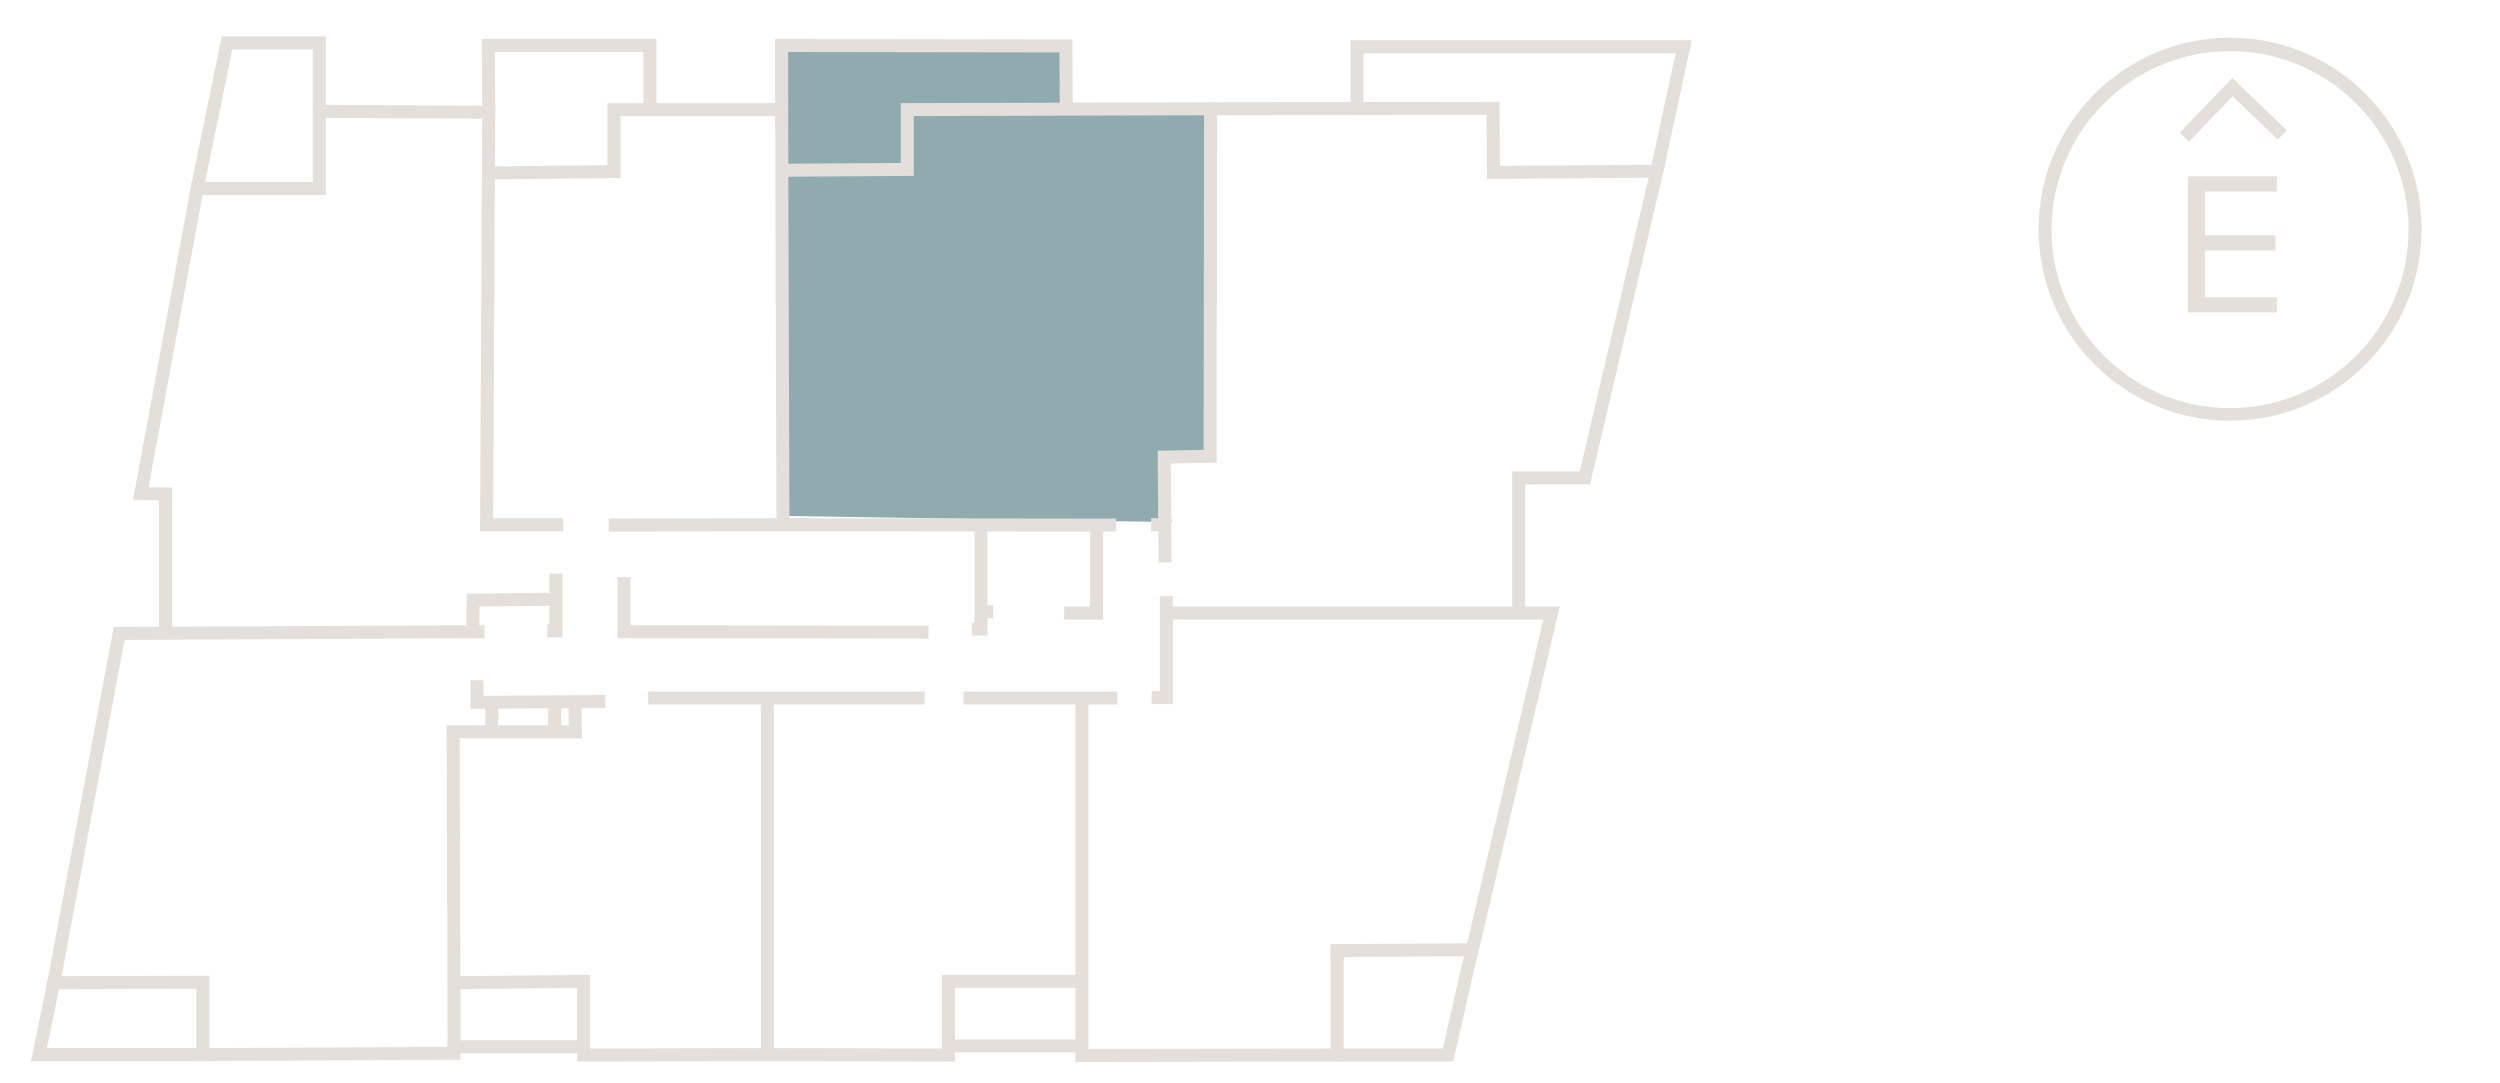 <?xml version="1.0" encoding="UTF-8"?> <svg xmlns="http://www.w3.org/2000/svg" version="1.1" viewBox="0 0 577 249.9"><defs><style> .cls-1 { stroke-miterlimit: 10; stroke-width: 3px; } .cls-1, .cls-2 { fill: none; stroke: #e4dfdb; } .cls-2 { stroke-linecap: round; stroke-linejoin: round; stroke-width: .2px; } .cls-3 { fill: #e4dfdb; } .cls-4 { fill: #8fabaf; } </style></defs><g><g id="Layer_1"><g><g id="Layer_1-2" data-name="Layer_1"><polygon class="cls-4" points="179.7 9.9 182.1 119.1 270.4 120.5 268.8 105.4 279.2 105.2 279.2 26.6 247.4 25.1 247.3 9.9 179.7 9.9"></polygon><line class="cls-2" x1="387.7" y1="11.6" x2="390.2" y2="9.4"></line><line class="cls-2" x1="53.5" y1="11.6" x2="51.6" y2="9.3"></line></g><g id="Layer_3"><polyline class="cls-1" points="130 121.1 112.3 121.1 112.8 25.9 73.7 25.7 73.7 43.5 45.5 43.5 32.5 113.9 38.2 114 38.2 146.7"></polyline><polyline class="cls-1" points="113.8 39.9 141.7 39.6 141.7 25.3 180.4 25.3 180.7 121.1 140.5 121.2"></polyline><polyline class="cls-1" points="180.1 39.3 209.4 39.1 209.4 25.3 279.4 25.1 279.3 105.3 268.7 105.5 268.9 129.8"></polyline><line class="cls-1" x1="180.7" y1="121.1" x2="257.6" y2="121.2"></line><line class="cls-1" x1="265.7" y1="121.1" x2="268.7" y2="121.1"></line><polyline class="cls-1" points="226.4 121.2 226.4 145.2 224.3 145.2"></polyline><line class="cls-1" x1="226.4" y1="141.2" x2="229.2" y2="141.2"></line><polyline class="cls-1" points="245.6 141.5 253.1 141.5 253.1 121.9"></polyline><polyline class="cls-1" points="279.4 25.1 344.6 25 344.7 39.8 382.4 39.5 365.8 110.3 350.5 110.3 350.5 141.2"></polyline><polyline class="cls-1" points="265.8 161 269.2 161 269.2 137.6"></polyline><polyline class="cls-1" points="269.2 141.5 358.1 141.5 339.8 219.2 308.6 219.4 308.6 221.7"></polyline><polyline class="cls-1" points="308.6 219.4 308.6 243.5 249.7 243.6 249.7 161.4"></polyline><line class="cls-1" x1="257.9" y1="161.1" x2="222.4" y2="161.1"></line><line class="cls-1" x1="213.4" y1="161.1" x2="149.6" y2="161.1"></line><polyline class="cls-1" points="248.6 226.5 218.9 226.5 218.9 229.7"></polyline><polyline class="cls-1" points="104.6 226.8 134.7 226.5 134.7 230.3 134.7 239.4 134.7 243.5 177.1 243.4"></polyline><polyline class="cls-1" points="218.9 228.8 218.9 239.1 218.9 243.5 177.1 243.4 177.1 161.4"></polyline><line class="cls-1" x1="219.4" y1="241.4" x2="249.7" y2="241.4"></line><polyline class="cls-1" points="134.4 241.6 104.8 241.6 104.8 243.1 46.8 243.4 46.8 239.8 46.8 226.7 12.4 226.8 27.5 146.2 109.1 145.8 109.2 138.5 128.3 138.3 128.3 132.4 128.3 145.6 126.3 145.6"></polyline><line class="cls-1" x1="111.8" y1="145.8" x2="109.1" y2="145.8"></line><polyline class="cls-1" points="144 133.2 144 145.8 214.3 145.9"></polyline><polyline class="cls-1" points="73.7 25.7 73.7 9.9 52.4 9.9 45.5 43.5"></polyline><polyline class="cls-1" points="112.8 25.9 112.7 10.5 150 10.5 150 24.4"></polyline><polyline class="cls-1" points="180.4 25.3 180.4 10.5 246 10.6 246.1 24.7"></polyline><polyline class="cls-1" points="110.1 157 110.1 162.1 139.7 161.9"></polyline><polyline class="cls-1" points="132.7 162.5 132.8 168.9 104.6 168.9 104.8 241.6"></polyline><line class="cls-1" x1="128" y1="162.2" x2="128" y2="169.6"></line><line class="cls-1" x1="113.5" y1="162.2" x2="113.5" y2="168.1"></line><polyline class="cls-1" points="339.6 219.8 334.2 243.5 308.6 243.5"></polyline><polyline class="cls-1" points="313.2 25.4 313.2 10.8 388.6 10.8 382.4 39.5"></polyline><polyline class="cls-1" points="12.4 226.8 9 243.4 46.8 243.4"></polyline></g></g><path class="cls-3" d="M505,72v-31.3h20.5v3.5h-16.6v10.1h16.3v3.5h-16.3v10.8h16.6v3.5h-20.5Z"></path><path class="cls-3" d="M514.7,97.1c-24.4,0-44.2-19.8-44.2-44.2s19.8-44.2,44.2-44.2,44.2,19.8,44.2,44.2-19.8,44.2-44.2,44.2ZM514.7,11.8c-22.7,0-41.2,18.5-41.2,41.2s18.5,41.2,41.2,41.2,41.2-18.5,41.2-41.2-18.5-41.2-41.2-41.2Z"></path><polygon class="cls-3" points="505.2 32.7 503.1 30.6 515.2 18 527.8 30.1 525.7 32.2 515.3 22.2 505.2 32.7"></polygon></g></g></svg> 